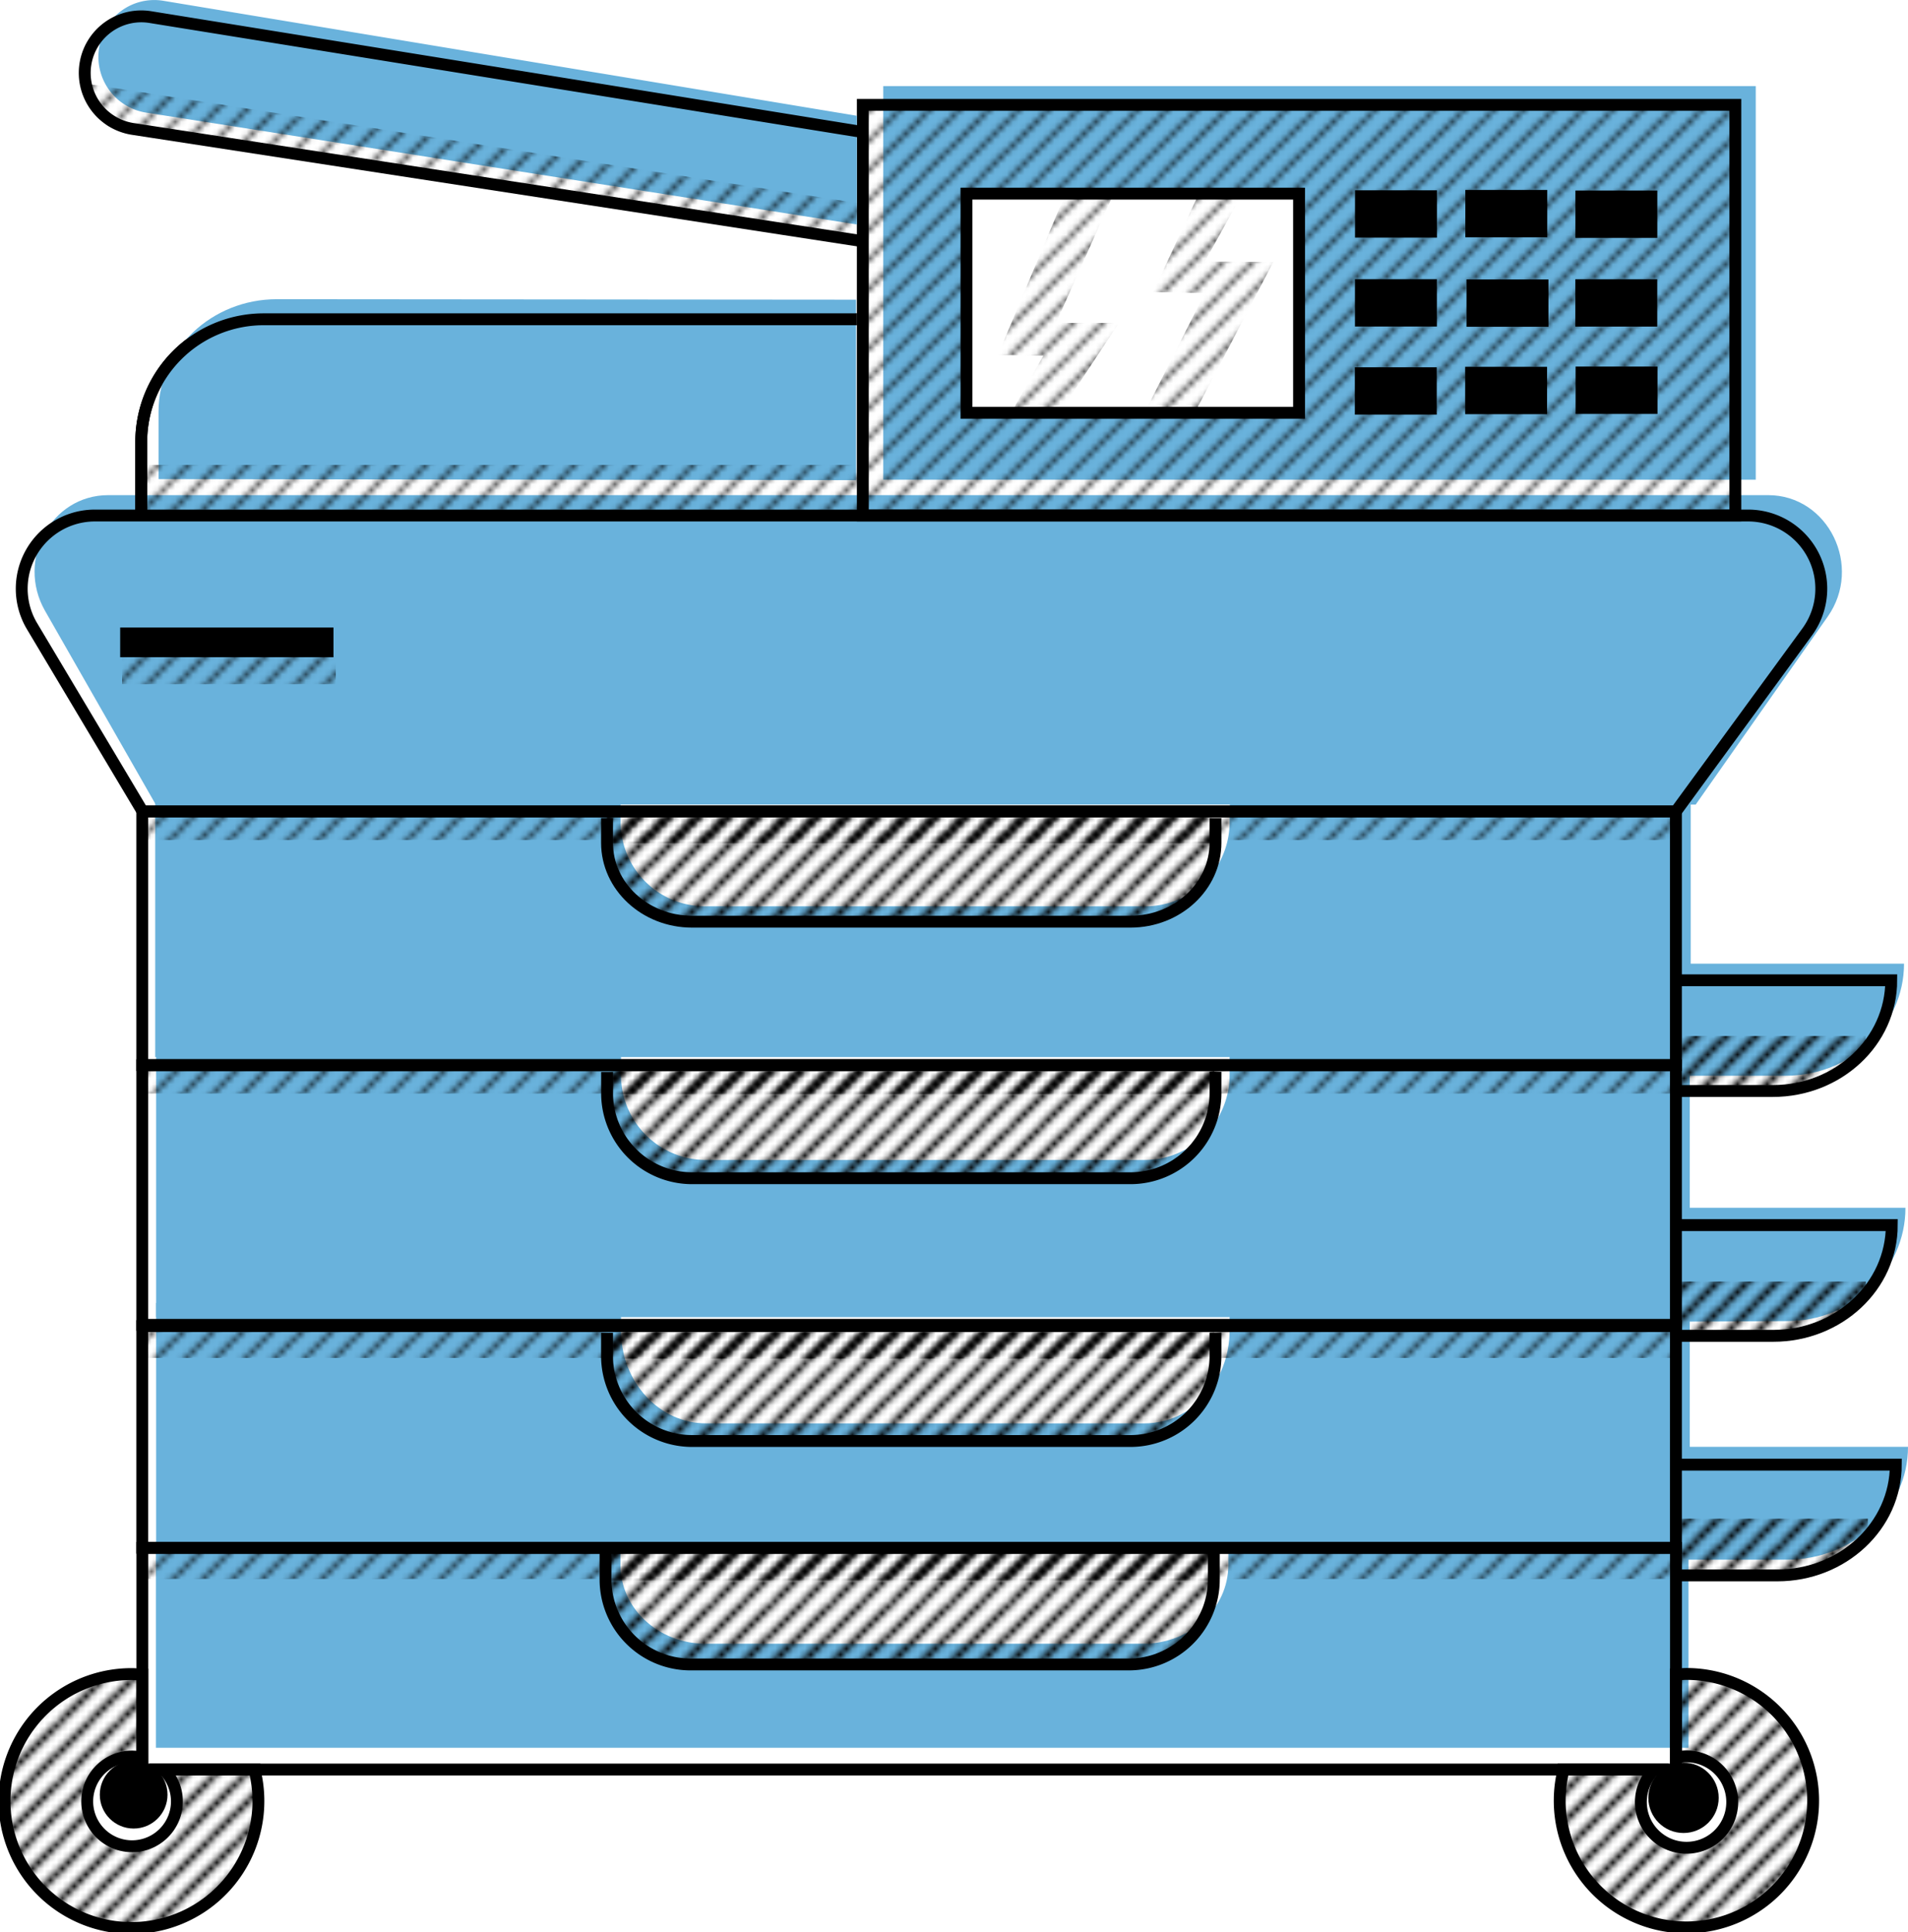 <svg xmlns="http://www.w3.org/2000/svg" xmlns:xlink="http://www.w3.org/1999/xlink" viewBox="0 0 321.2 325.24"><defs><style>.cls-1,.cls-3,.cls-4,.cls-6{fill:none;}.cls-2{clip-path:url(#clip-path);}.cls-10,.cls-11,.cls-3,.cls-4,.cls-6,.cls-7,.cls-8,.cls-9{stroke:#000;stroke-miterlimit:10;}.cls-3{stroke-width:0.5px;}.cls-5{fill:#69b2dc;}.cls-10,.cls-6,.cls-7,.cls-8,.cls-9{stroke-width:2px;}.cls-12,.cls-7{fill:url(#Hachure_0.5pt);}.cls-13,.cls-8{fill:url(#Hachure_1pt);}.cls-11,.cls-9{fill:#fff;}.cls-11{stroke-width:5px;}</style><clipPath id="clip-path"><rect class="cls-1" width="9.9" height="9.9"/></clipPath><pattern id="Hachure_0.5pt" data-name="Hachure 0.5pt" width="9.9" height="9.9" patternUnits="userSpaceOnUse" viewBox="0 0 9.9 9.9"><rect class="cls-1" width="9.9" height="9.9"/><g class="cls-2"><line class="cls-3" x1="10.37" y1="-0.47" x2="-0.42" y2="10.32"/><line class="cls-3" x1="19.8" x2="9.08" y2="10.73"/><line class="cls-3" x1="0.96" y1="-0.96" x2="-10.48" y2="10.48"/><line class="cls-3" x1="5.65" y1="-0.7" x2="-5.58" y2="10.54"/><line class="cls-3" x1="15.32" y1="-0.46" x2="4.06" y2="10.79"/></g></pattern><pattern id="Hachure_1pt" data-name="Hachure 1pt" width="9.9" height="9.9" patternUnits="userSpaceOnUse" viewBox="0 0 9.9 9.9"><rect class="cls-1" width="9.9" height="9.9"/><g class="cls-2"><line class="cls-4" x1="10.37" y1="-0.47" x2="-0.42" y2="10.32"/><line class="cls-4" x1="19.8" x2="9.08" y2="10.73"/><line class="cls-4" x1="0.96" y1="-0.96" x2="-10.48" y2="10.48"/><line class="cls-4" x1="5.65" y1="-0.7" x2="-5.58" y2="10.54"/><line class="cls-4" x1="15.32" y1="-0.46" x2="4.06" y2="10.79"/></g></pattern></defs><g id="Calque_2" data-name="Calque 2"><g id="bobine"><path class="cls-5" d="M26.13,134.38v43.54H284.62V134.38ZM207,138.54a14.18,14.18,0,0,1-14.33,14H118.81a14.19,14.19,0,0,1-14.33-14l0-4.16H207.05Z"/><path class="cls-5" d="M26.28,176.69v45H284.46v-45ZM207,180.93a14.32,14.32,0,0,1-14.32,14.31H118.86a14.32,14.32,0,0,1-14.32-14.31l0-4.24H207Z"/><path class="cls-5" d="M26.28,219.31v41.26H284.46V219.31ZM207,223.94c0,8.63-6.41,15.63-14.32,15.63H118.86c-7.91,0-14.32-7-14.32-15.63l0-4.63H207Z"/><path class="cls-5" d="M26.25,259.52v34.66h258V259.52Zm180.53,3.91c0,7.3-6.4,13.23-14.3,13.23H118.76c-7.9,0-14.31-5.93-14.31-13.23l0-3.92H206.82Z"/><rect class="cls-6" x="23.95" y="136.58" width="258.18" height="42.69"/><rect class="cls-6" x="23.95" y="179.3" width="258.18" height="43.69"/><rect class="cls-6" x="23.95" y="223.2" width="258.18" height="37.31"/><path class="cls-5" d="M26.22,135.42,7.58,102.81c-4.9-8.59,1-19.47,10.63-19.47H297.66c10.13,0,16,12,10,20.48l-22.2,31.6Z"/><path class="cls-6" d="M24,136.58,5.39,105.39A12.32,12.32,0,0,1,16,86.77H294.29a12.32,12.32,0,0,1,9.94,19.59l-22.1,30.22Z"/><rect class="cls-5" x="148.69" y="14.49" width="146.88" height="66.25"/><rect class="cls-7" x="145.25" y="17.65" width="146.88" height="69.12"/><path class="cls-6" d="M144.23,53.74H44.4A20.62,20.62,0,0,0,23.78,74.35V86.26"/><path class="cls-5" d="M144.25,37.78,24.5,18.94A9.5,9.5,0,0,1,16.74,7.76h0A9.37,9.37,0,0,1,27.42.12L144.25,19.49"/><path class="cls-6" d="M144.69,40.52,22.34,21.7a9.54,9.54,0,0,1-7.91-11.19h0A9.52,9.52,0,0,1,25.32,2.88L145.25,22.23"/><path class="cls-8" d="M102.19,137.69l0,4.16c0,7.33,6.41,13.28,14.31,13.28H190.3c7.91,0,14.32-5.95,14.32-13.28v-4.16"/><path class="cls-8" d="M102.2,180.43V184a14.31,14.31,0,0,0,14.31,14.31H190.3A14.32,14.32,0,0,0,204.62,184V180.4"/><path class="cls-8" d="M102.19,224.33l0,3.89a14.32,14.32,0,0,0,14.31,14.32H190.3a14.32,14.32,0,0,0,14.32-14.32l0-3.93"/><path class="cls-8" d="M101.94,260.77l0,5.07a14.31,14.31,0,0,0,14.31,14.31h73.78a14.31,14.31,0,0,0,14.31-14.31v-4.49"/><path class="cls-5" d="M284.18,162.2h36.35c0,10.42-8.93,18.86-19.94,18.86H284.28"/><path class="cls-6" d="M282.86,165h35.52c0,10.29-8.92,18.63-19.93,18.63H282.13"/><path class="cls-5" d="M284.42,203.29h36.35c0,10.53-8.93,19.07-19.94,19.07l-16.75.09"/><path class="cls-6" d="M282.94,206.2h35.53c0,10.29-8.93,18.64-19.94,18.64H282.21"/><path class="cls-5" d="M283.91,243.52H321.2c0,10.5-9.16,19-20.45,19H284"/><path class="cls-6" d="M282.67,246.52h36.48c0,10.29-8.93,18.64-19.94,18.64H282.89"/><rect class="cls-9" x="162.7" y="32.59" width="55.99" height="36.89"/><rect class="cls-1" x="162.7" y="32.59" width="55.99" height="36.89"/><rect class="cls-10" x="229.11" y="33.03" width="11.79" height="5.97"/><rect class="cls-10" x="247.68" y="32.97" width="11.79" height="5.97"/><rect class="cls-10" x="266.21" y="33.07" width="11.79" height="5.97"/><rect class="cls-10" x="229.1" y="47.99" width="11.79" height="5.97"/><rect class="cls-10" x="247.88" y="48.03" width="11.79" height="5.97"/><rect class="cls-10" x="266.2" y="48" width="11.79" height="5.97"/><rect class="cls-10" x="229.08" y="62.82" width="11.79" height="5.97"/><rect class="cls-10" x="247.65" y="62.74" width="11.79" height="5.97"/><rect class="cls-10" x="266.24" y="62.7" width="11.79" height="5.97"/><line class="cls-11" x1="20.23" y1="108.12" x2="56.14" y2="108.12"/><rect class="cls-6" x="23.96" y="260.53" width="258.18" height="37.31"/><path class="cls-5" d="M144.11,50.44l-97.49-.08c-11,0-19.93,8.47-19.93,18.92V80.64l117.43.18"/><path class="cls-6" d="M144.23,53.74H44.4A20.62,20.62,0,0,0,23.78,74.35V86.26"/><rect class="cls-1" x="162.83" y="32.87" width="55.99" height="36.89"/><path class="cls-8" d="M42.84,297.84H27.55a7.55,7.55,0,1,1-5.32-2.19,7.66,7.66,0,0,1,1.73.21v-14c-.57,0-1.14-.09-1.71-.09a21.37,21.37,0,1,0,20.59,16.1Z"/><path class="cls-8" d="M263.22,297.84h15.3a7.69,7.69,0,1,0,3.59-2v-14c.56,0,1.13-.09,1.71-.09a21.33,21.33,0,1,1-20.6,16.1Z"/><polygon class="cls-12" points="201.04 69.65 214.36 44.08 202.83 44.02 209.41 32.11 201.97 32.24 194.14 49.16 202.83 49.33 192.67 69.5 201.04 69.65"/><polygon class="cls-12" points="178.39 69.47 188.37 54.35 177.78 54.35 187.57 32.36 179.36 32.63 167.99 59.76 175.64 59.86 170.26 69.43 178.39 69.47"/><rect class="cls-12" x="24.56" y="136.67" width="257.47" height="4.71"/><rect class="cls-12" x="23.76" y="179.34" width="257.76" height="4.71"/><rect class="cls-12" x="23.83" y="223.84" width="258.39" height="4.71"/><rect class="cls-12" x="23.95" y="261.06" width="258.21" height="4.71"/><rect class="cls-12" x="24.13" y="78.24" width="121.65" height="7.99"/><path class="cls-13" d="M301.82,183.24l-20.17.33.1-9.19h32.32v1C314.07,179.47,305.92,183.24,301.82,183.24Z"/><path class="cls-13" d="M300.83,224.59l-19.07.33,0-9.22H314.1v1C314.1,220.8,304.93,224.59,300.83,224.59Z"/><path class="cls-13" d="M302.74,265l-20.62.09,0-9.47h32.32v1C314.48,260.68,306.84,265,302.74,265Z"/><rect class="cls-13" x="102.18" y="137.22" width="101.85" height="4.71"/><rect class="cls-13" x="102.56" y="179.46" width="101.85" height="4.71"/><rect class="cls-13" x="102.56" y="223.97" width="101.85" height="4.71"/><rect class="cls-13" x="102.75" y="261.31" width="101.85" height="4.71"/><rect class="cls-12" x="20.56" y="110.44" width="35.96" height="4.71"/><path class="cls-12" d="M144.2,41.1,20.26,21.9A6.06,6.06,0,0,1,15.2,15l.12-.8L145.26,34.32Z"/><circle cx="22.5" cy="302.07" r="5.7"/><circle cx="283.41" cy="302.6" r="5.92"/></g></g></svg>